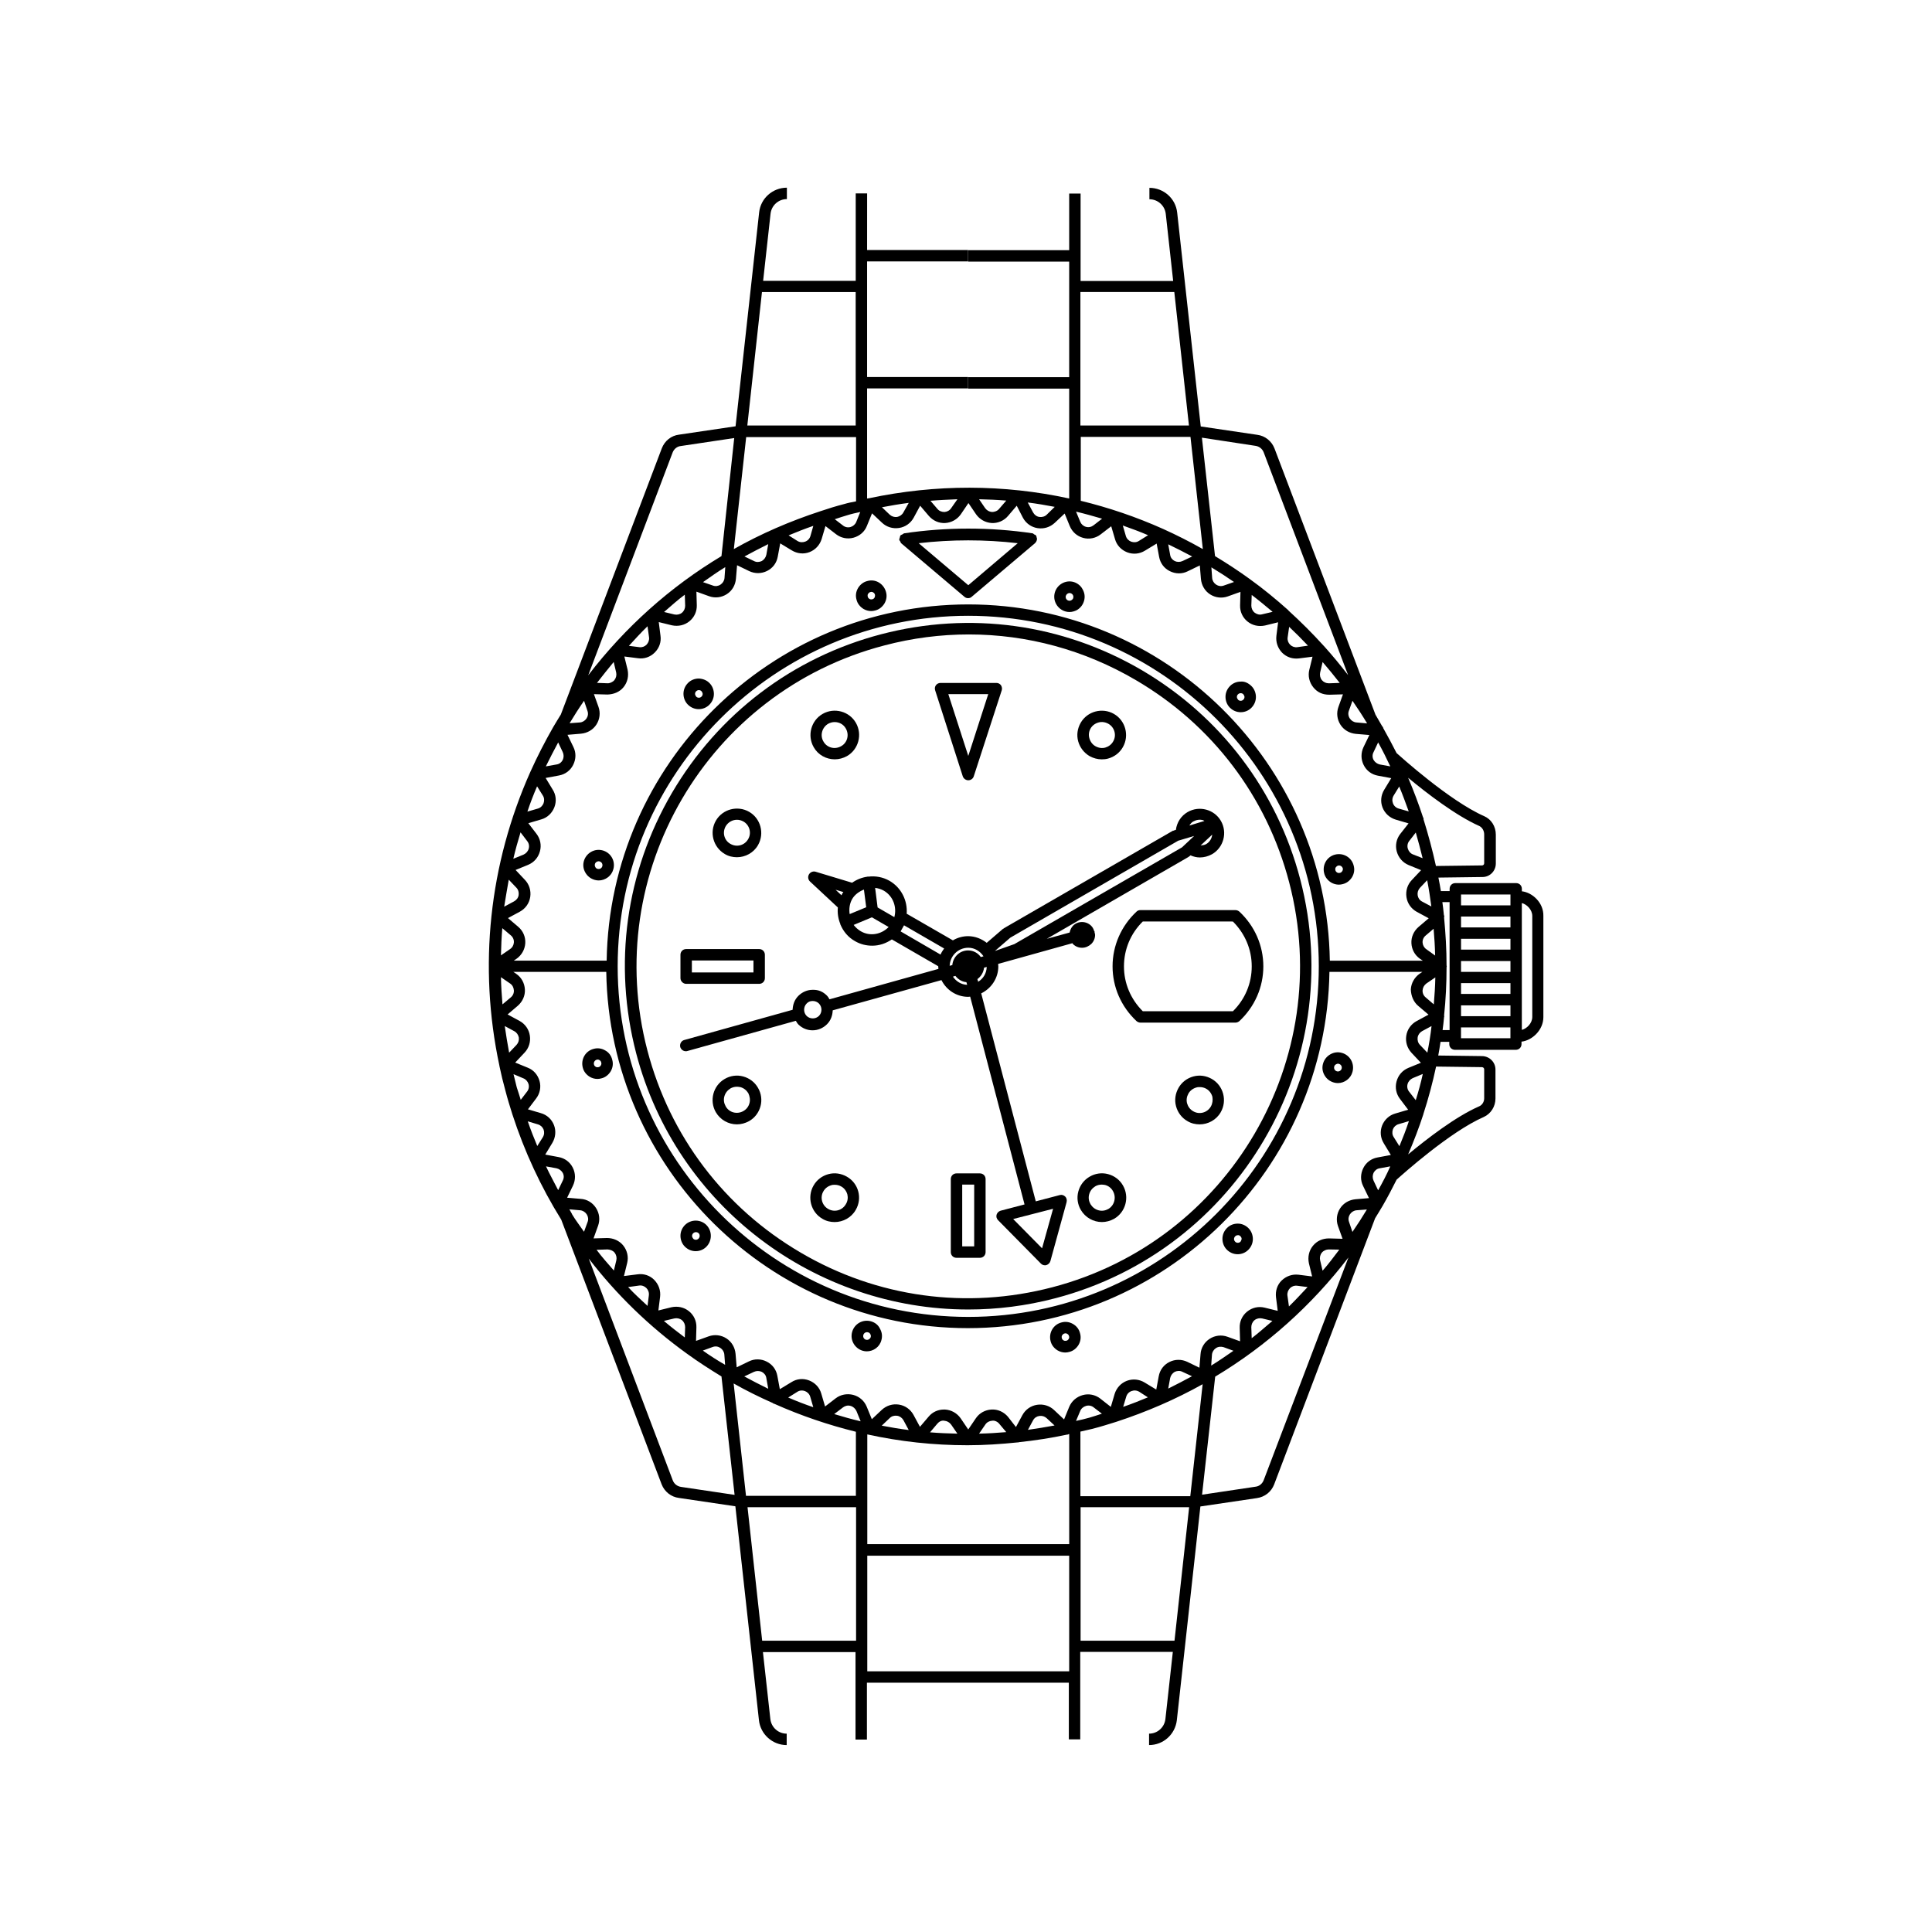<?xml version="1.0" encoding="UTF-8"?>
<!-- Uploaded to: ICON Repo, www.iconrepo.com, Generator: ICON Repo Mixer Tools -->
<svg fill="#000000" width="800px" height="800px" version="1.1" viewBox="144 144 512 512" xmlns="http://www.w3.org/2000/svg">
 <g>
  <path d="m423.63 488.06c48.516-12.695 77.637-62.523 64.941-111.04-6.144-23.477-21.109-43.176-42.066-55.469-20.957-12.242-45.445-15.617-68.973-9.473-23.477 6.144-43.176 21.109-55.469 42.066-12.242 20.957-15.617 45.445-9.473 68.973 10.68 40.809 47.66 67.914 88.016 67.914 7.606 0 15.363-0.957 23.023-2.973zm-67.41-12.09c-20.254-11.84-34.711-30.883-40.656-53.605-12.293-46.906 15.871-95.07 62.773-107.31 7.406-1.965 14.965-2.922 22.418-2.922 15.418 0 30.582 4.082 44.234 12.09 20.254 11.84 34.711 30.883 40.656 53.605 12.293 46.906-15.871 95.07-62.773 107.31-22.723 5.945-46.402 2.723-66.652-9.168z"/>
  <path d="m547.31 380.2v-0.656c0-0.855-0.656-1.512-1.512-1.512h-16.121c-0.855 0-1.512 0.656-1.512 1.512v0.605h-2.316c-0.203-1.211-0.402-2.418-0.656-3.578l11.688-0.152c1.965 0 3.527-1.613 3.527-3.578v-7.656c0-2.168-1.211-4.082-3.074-4.887-9.27-4.082-22.418-16.02-23.227-16.727-1.109-2.215-2.316-4.434-3.527-6.602-0.051-0.102-0.051-0.152-0.051-0.25-0.051-0.102-0.102-0.102-0.203-0.203-0.605-1.059-1.211-2.066-1.812-3.125l-26.754-70.535c-0.754-1.965-2.519-3.375-4.586-3.629l-14.965-2.215-6.246-56.68c-0.402-3.727-3.578-6.551-7.356-6.551v3.023c2.215 0 4.082 1.664 4.332 3.879l1.965 17.785h-24.535v-23.176h-3.023v15.012h-26.754v3.023h26.754v30.633h-26.754v3.023h26.754v29.121c-17.332-3.777-35.367-3.828-53.102-0.051h-0.051-0.051c-0.102 0.051-0.25 0.051-0.352 0.051v-29.172h26.754v-3.023h-26.754v-30.633h26.754v-3.023h-26.754l0.008-15.004h-3.023v23.176h-24.535l1.965-17.785c0.25-2.215 2.117-3.879 4.332-3.879v-3.023c-3.777 0-6.953 2.82-7.356 6.551l-6.246 56.68-14.965 2.215c-2.117 0.25-3.828 1.664-4.586 3.629l-26.754 70.535c-0.656 1.109-1.359 2.168-2.016 3.324-2.215 3.879-4.231 7.809-6.047 11.84-10.934 24.484-13.855 51.539-8.211 77.938v0.051c0.453 2.168 0.957 4.281 1.562 6.449 0.555 2.168 1.211 4.281 1.863 6.348 3.223 9.926 7.559 19.246 12.949 27.91l26.602 70.129c0.754 1.965 2.519 3.375 4.586 3.629l14.965 2.215 6.246 56.68c0.402 3.727 3.578 6.602 7.356 6.602v-3.023c-2.215 0-4.082-1.664-4.332-3.879l-1.965-17.734h24.535v23.176h3.023v-15.066h53.508v15.012h3.023v-23.176h24.535l-1.965 17.785c-0.25 2.215-2.117 3.879-4.332 3.879v3.023c3.777 0 6.902-2.82 7.356-6.551l6.246-56.68 14.965-2.215c2.117-0.301 3.828-1.664 4.586-3.629l26.754-70.535c0.656-1.109 1.359-2.168 2.016-3.324 1.309-2.266 2.519-4.586 3.68-6.902 1.41-1.258 14.105-12.695 23.125-16.625 1.863-0.855 3.074-2.769 3.074-4.887v-7.656c0-1.965-1.562-3.527-3.527-3.578l-11.637-0.152c0.203-1.211 0.453-2.418 0.605-3.629h2.316v0.605c0 0.855 0.656 1.512 1.512 1.512h16.121c0.855 0 1.512-0.656 1.512-1.512v-0.656c2.769-0.301 5.793-3.023 5.793-6.5v-26.801c0.09-3.519-2.934-6.242-5.703-6.543zm-16.121 15.465v-2.871h13.098v2.871zm13.098 3.023v2.871h-13.098v-2.871zm-13.098 5.844h13.098v2.871h-13.098zm13.098-14.762h-13.098v-2.871h13.098zm-13.098 20.656h13.098v2.871h-13.098zm0-29.371h13.098v2.871h-13.098zm-21.969 78.395-1.211-2.57c-0.301-0.656-0.301-1.41 0-2.066 0.352-0.656 0.906-1.109 1.664-1.211l2.769-0.504c-0.953 2.168-2.062 4.285-3.223 6.352zm-220.52-6.348 2.769 0.504c0.707 0.152 1.309 0.605 1.664 1.211 0.352 0.656 0.352 1.41 0 2.066l-1.211 2.519c-1.055-2.07-2.215-4.137-3.223-6.301zm-4.836-11.941 2.672 0.805c0.707 0.203 1.258 0.707 1.512 1.359 0.25 0.656 0.203 1.41-0.203 2.066l-1.461 2.316c-0.906-2.164-1.766-4.332-2.519-6.547zm-2.922-9.02c-0.301-1.16-0.555-2.316-0.855-3.477l2.621 1.109c0.656 0.25 1.16 0.855 1.359 1.512 0.203 0.707 0.051 1.461-0.402 2.016l-1.664 2.168c-0.305-1.109-0.707-2.168-1.059-3.328zm-3.828-42.168 2.266 1.914c0.555 0.453 0.855 1.16 0.805 1.863-0.051 0.707-0.402 1.359-1.008 1.762l-2.418 1.664c0.051-2.367 0.152-4.785 0.355-7.203zm1.711-12.848 2.016 2.117c0.504 0.504 0.707 1.258 0.605 1.965s-0.555 1.309-1.211 1.664l-2.621 1.41c0.406-2.371 0.758-4.738 1.211-7.156zm3.125-12.543 1.762 2.316c0.453 0.555 0.605 1.309 0.402 2.016-0.203 0.707-0.707 1.258-1.359 1.562l-2.719 1.109c0.551-2.371 1.207-4.688 1.914-7.004zm4.383-12.195 1.512 2.418c0.402 0.605 0.453 1.359 0.203 2.066-0.25 0.656-0.805 1.211-1.512 1.41l-2.769 0.805c0.75-2.266 1.609-4.481 2.566-6.699zm5.59-11.637 1.211 2.57c0.301 0.656 0.301 1.41 0 2.066-0.352 0.656-0.906 1.109-1.664 1.211l-2.82 0.504c1.059-2.168 2.168-4.285 3.273-6.352zm144.14-59.297-2.266 1.762c-0.605 0.453-1.309 0.605-2.016 0.402-0.707-0.203-1.258-0.707-1.512-1.359l-1.109-2.672c2.32 0.555 4.637 1.211 6.902 1.867zm45.191 24.688-2.769 0.656c-0.707 0.203-1.41 0-2.016-0.453-0.555-0.453-0.855-1.16-0.855-1.863l0.102-2.82c1.914 1.457 3.727 2.969 5.539 4.481zm9.371 8.965-2.82 0.402c-0.707 0.102-1.41-0.152-1.914-0.656-0.504-0.504-0.754-1.211-0.656-1.914l0.402-2.82c1.664 1.562 3.379 3.277 4.988 4.988zm8.414 9.875-2.871 0.102c-0.754 0-1.41-0.301-1.863-0.855-0.453-0.555-0.605-1.309-0.453-2.016l0.656-2.769c1.559 1.812 3.07 3.676 4.531 5.539zm13.402 22.117-2.769-0.504c-0.707-0.152-1.309-0.605-1.664-1.211-0.352-0.656-0.352-1.41 0-2.066l1.211-2.57c1.156 2.07 2.215 4.188 3.223 6.352zm7.859 50.988 0.754 0.504h-24.637c-0.805-52.195-43.48-94.414-95.824-94.414s-95.016 42.219-95.824 94.41h-24.637l0.754-0.504c1.359-0.957 2.215-2.469 2.316-4.133 0.102-1.664-0.605-3.273-1.863-4.332l-2.719-2.316 3.176-1.715c1.461-0.805 2.469-2.215 2.719-3.879 0.25-1.664-0.25-3.324-1.41-4.535l-2.469-2.621 3.324-1.359c1.562-0.656 2.672-1.914 3.125-3.578 0.453-1.613 0.102-3.324-0.906-4.637l-2.168-2.82 3.426-1.008c1.613-0.453 2.871-1.664 3.477-3.223 0.605-1.562 0.453-3.273-0.453-4.684l-1.863-3.074 3.527-0.656c1.664-0.301 3.023-1.309 3.777-2.82 0.754-1.512 0.805-3.223 0.051-4.734l-1.562-3.223 3.578-0.301c1.664-0.152 3.176-1.008 4.082-2.418s1.109-3.125 0.555-4.684l-1.211-3.375 3.578 0.102c1.664-0.051 3.223-0.656 4.281-1.965 1.059-1.309 1.41-2.973 1.059-4.637l-0.855-3.477 3.578 0.453c1.664 0.25 3.273-0.301 4.484-1.512 1.211-1.211 1.762-2.82 1.512-4.484l-0.453-3.578 3.477 0.855c1.664 0.352 3.324 0 4.637-1.059 1.309-1.059 2.016-2.621 1.965-4.281l-0.102-3.578 3.375 1.211c1.562 0.555 3.273 0.352 4.684-0.555s2.266-2.367 2.418-4.082l0.301-3.578 3.223 1.562c1.512 0.707 3.223 0.707 4.734-0.051 1.512-0.754 2.519-2.117 2.82-3.777l0.656-3.527 3.074 1.863c1.41 0.855 3.125 1.059 4.684 0.453 1.562-0.605 2.719-1.863 3.223-3.477l1.008-3.426 2.82 2.168c1.309 1.008 3.023 1.359 4.637 0.906s2.922-1.562 3.527-3.125l1.359-3.324 2.621 2.469c1.211 1.16 2.871 1.664 4.535 1.41 1.664-0.25 3.074-1.258 3.879-2.719l1.715-3.176 2.316 2.719c1.109 1.258 2.672 1.965 4.332 1.863 1.664-0.102 3.176-0.957 4.133-2.316l2.016-2.973 2.016 2.973c0.957 1.359 2.469 2.215 4.133 2.316 1.613 0.102 3.273-0.605 4.332-1.863l2.316-2.719 1.664 3.227c0.805 1.461 2.215 2.469 3.879 2.719 1.664 0.25 3.273-0.25 4.535-1.41l2.621-2.469 1.359 3.324c0.656 1.562 1.914 2.672 3.527 3.125 1.613 0.453 3.324 0.102 4.637-0.906l2.82-2.168 1.008 3.426c0.453 1.613 1.664 2.871 3.223 3.477 1.562 0.605 3.273 0.453 4.734-0.453l3.074-1.863 0.656 3.527c0.301 1.664 1.309 3.023 2.82 3.777 1.512 0.754 3.223 0.805 4.734 0.051l3.223-1.562 0.301 3.578c0.152 1.664 1.008 3.176 2.418 4.082s3.125 1.109 4.684 0.555l3.375-1.211-0.102 3.578c-0.051 1.664 0.656 3.223 1.965 4.281 1.309 1.059 2.973 1.41 4.637 1.059l3.477-0.855-0.453 3.578c-0.203 1.664 0.352 3.273 1.512 4.484 1.211 1.211 2.82 1.715 4.484 1.512l3.578-0.453-0.855 3.477c-0.402 1.613 0 3.324 1.059 4.637 1.059 1.309 2.418 1.965 4.281 1.965l3.578-0.102-1.211 3.375c-0.555 1.562-0.352 3.273 0.555 4.684s2.418 2.266 4.082 2.418l3.578 0.301-1.562 3.223c-0.707 1.512-0.707 3.223 0.051 4.734 0.754 1.512 2.117 2.519 3.777 2.82l3.527 0.656-1.863 3.074c-0.855 1.41-1.059 3.125-0.453 4.684 0.605 1.562 1.863 2.719 3.477 3.223l3.426 1.008-2.215 2.82c-1.008 1.309-1.359 3.023-0.906 4.637 0.453 1.613 1.562 2.922 3.125 3.578l3.324 1.359-2.469 2.621c-1.16 1.211-1.664 2.871-1.41 4.535 0.25 1.664 1.258 3.074 2.719 3.879l3.176 1.715-2.719 2.316c-1.258 1.109-1.965 2.672-1.863 4.332 0.094 1.664 0.902 3.125 2.262 4.086zm-0.453 12.492 2.719 2.316-3.176 1.715c-1.461 0.805-2.469 2.215-2.719 3.879-0.25 1.664 0.25 3.273 1.41 4.535l2.469 2.621-3.324 1.359c-1.562 0.656-2.672 1.914-3.125 3.578-0.453 1.664-0.102 3.324 0.906 4.637l2.168 2.871-3.426 1.008c-1.613 0.453-2.871 1.664-3.477 3.176-0.605 1.562-0.453 3.273 0.453 4.734l1.863 3.074-3.527 0.656c-1.664 0.301-3.023 1.309-3.777 2.82-0.754 1.512-0.805 3.223-0.051 4.734l1.562 3.223-3.578 0.301c-1.664 0.152-3.176 1.008-4.082 2.418s-1.109 3.125-0.555 4.684l1.211 3.375-3.578-0.102c-1.715 0-3.223 0.656-4.281 1.965s-1.41 2.973-1.059 4.637l0.855 3.477-3.578-0.453c-1.664-0.203-3.273 0.352-4.484 1.512-1.211 1.16-1.715 2.82-1.512 4.484l0.453 3.578-3.477-0.855c-1.664-0.402-3.324 0-4.637 1.059-1.309 1.059-2.016 2.621-1.965 4.281l0.102 3.578-3.375-1.211c-1.562-0.555-3.273-0.352-4.684 0.555-1.41 0.906-2.316 2.418-2.418 4.082l-0.301 3.578-3.223-1.562c-1.512-0.707-3.223-0.707-4.734 0.051-1.512 0.754-2.519 2.117-2.82 3.777l-0.656 3.527-3.074-1.863c-1.41-0.855-3.125-1.059-4.734-0.453-1.562 0.605-2.719 1.863-3.223 3.477l-1.008 3.426-2.82-2.215c-1.309-1.008-3.023-1.359-4.637-0.906-1.613 0.453-2.922 1.562-3.578 3.125l-1.359 3.324-2.621-2.469c-1.211-1.16-2.871-1.664-4.535-1.41-1.664 0.25-3.074 1.258-3.879 2.719l-1.715 3.176-2.164-2.777c-1.109-1.258-2.672-1.965-4.332-1.863-1.664 0.102-3.176 0.906-4.133 2.316l-2.016 2.973-2.016-2.973c-0.957-1.359-2.469-2.215-4.133-2.316h-0.301c-1.562 0-3.023 0.656-4.031 1.863l-2.316 2.719-1.715-3.176c-0.805-1.461-2.215-2.469-3.879-2.719-1.664-0.25-3.273 0.25-4.535 1.41l-2.621 2.469-1.359-3.324c-0.656-1.562-1.914-2.672-3.578-3.125-1.613-0.402-3.324-0.102-4.637 0.906l-2.82 2.168-1.008-3.426c-0.453-1.613-1.664-2.871-3.223-3.477-1.562-0.605-3.273-0.453-4.684 0.453l-3.074 1.863-0.656-3.527c-0.301-1.664-1.309-3.023-2.82-3.777-1.461-0.754-3.223-0.805-4.734-0.051l-3.223 1.562-0.301-3.578c-0.152-1.664-1.008-3.176-2.418-4.082-1.41-0.906-3.125-1.109-4.684-0.555l-3.375 1.211 0.102-3.578c0.051-1.664-0.656-3.223-1.965-4.281-1.309-1.059-2.973-1.41-4.637-1.059l-3.477 0.855 0.453-3.578c0.203-1.664-0.352-3.273-1.512-4.484-1.16-1.211-2.82-1.762-4.484-1.512l-3.578 0.453 0.855-3.477c0.402-1.613 0-3.324-1.059-4.637-1.059-1.309-2.672-1.965-4.281-1.965l-3.578 0.102 1.211-3.375c0.555-1.562 0.352-3.273-0.555-4.684s-2.367-2.316-4.082-2.418l-3.578-0.301 1.562-3.223c0.707-1.512 0.707-3.223-0.051-4.734-0.754-1.512-2.117-2.519-3.777-2.82l-3.527-0.656 1.863-3.074c0.855-1.41 1.059-3.176 0.453-4.734-0.605-1.562-1.863-2.719-3.477-3.176l-3.426-1.008 2.168-2.871c1.008-1.309 1.359-3.023 0.906-4.637-0.453-1.613-1.562-2.922-3.125-3.527l-3.324-1.359 2.469-2.621c1.16-1.211 1.664-2.871 1.41-4.535-0.25-1.664-1.258-3.074-2.719-3.879l-3.176-1.715 2.719-2.316c1.258-1.109 1.965-2.672 1.863-4.332-0.102-1.664-0.906-3.176-2.316-4.133l-0.754-0.504h24.637c0.805 52.195 43.48 94.414 95.824 94.414 52.348 0 95.02-42.219 95.824-94.414h24.637l-0.754 0.504c-1.359 0.957-2.215 2.469-2.316 4.133 0.051 1.719 0.703 3.328 1.965 4.387zm-149.03 168.22h-24.836l-3.879-35.367h28.766v35.367zm-5.742-60.055 2.316-1.762c0.605-0.453 1.309-0.605 2.016-0.402s1.258 0.707 1.562 1.359l1.109 2.719c-2.371-0.555-4.688-1.207-7.004-1.914zm-34.816-16.828 2.621-0.957c0.707-0.25 1.41-0.152 2.016 0.25 0.605 0.402 1.008 1.059 1.059 1.762l0.203 2.719c-2.016-1.152-3.981-2.41-5.898-3.773zm-4.785-3.477c-1.863-1.41-3.777-2.871-5.543-4.383l2.769-0.656c0.707-0.152 1.461 0 2.016 0.453 0.555 0.453 0.855 1.16 0.855 1.863zm-9.875-8.363c-1.715-1.613-3.527-3.223-5.141-4.988l2.922-0.402c0.707-0.102 1.41 0.152 1.914 0.656 0.504 0.504 0.754 1.211 0.656 1.965zm-8.262-12.09-0.656 2.719c-1.562-1.812-3.176-3.578-4.586-5.492l2.922-0.102c0.707 0.051 1.41 0.301 1.863 0.855 0.457 0.609 0.609 1.312 0.457 2.019zm18.691 24.738c2.973 2.168 6.047 4.133 9.168 6.047l3.477 31.387-14.207-2.117c-1.008-0.152-1.812-0.805-2.168-1.715l-22.27-58.793c7.309 9.523 16.074 18.035 26 25.191zm44.789 37.684h-29.121l-3.273-29.773c3.375 1.914 6.852 3.629 10.379 5.188 0.051 0.051 0.102 0.102 0.203 0.152 0.051 0.051 0.152 0 0.203 0.051 7.004 3.125 14.258 5.594 21.613 7.406zm-29.574-31.641 2.57-1.211c0.656-0.301 1.41-0.301 2.066 0 0.656 0.352 1.109 0.906 1.211 1.664l0.504 2.82c-2.168-1.055-4.285-2.164-6.352-3.273zm11.637 5.594 2.418-1.512c0.605-0.402 1.359-0.453 2.016-0.203s1.211 0.805 1.41 1.512l0.805 2.769c-2.215-0.754-4.43-1.609-6.648-2.566zm76.277 6.195 1.109-2.621c0.25-0.656 0.855-1.16 1.562-1.359 0.707-0.203 1.461-0.051 2.016 0.402l2.168 1.664c-1.109 0.352-2.215 0.754-3.324 1.059-1.211 0.352-2.371 0.605-3.531 0.855zm30.734-11.84c-2.066 1.109-4.133 2.215-6.297 3.273l0.504-2.769c0.152-0.707 0.605-1.309 1.211-1.664 0.656-0.301 1.41-0.352 2.066 0zm-11.688 5.594c-2.168 0.906-4.332 1.762-6.551 2.519l0.805-2.672c0.203-0.707 0.707-1.258 1.41-1.512 0.656-0.25 1.41-0.203 2.066 0.203zm-24.738 7.457c-2.367 0.453-4.684 0.805-7.055 1.16l1.359-2.519c0.352-0.656 0.957-1.059 1.664-1.16 0.754-0.102 1.41 0.102 1.965 0.605zm-12.797 1.762c-2.418 0.203-4.785 0.352-7.203 0.402l1.664-2.418c0.402-0.605 1.059-0.957 1.812-1.008 0.656-0.102 1.41 0.25 1.863 0.805zm-12.949 0.406c-2.418-0.051-4.836-0.152-7.254-0.352l1.914-2.266c0.453-0.555 1.16-0.957 1.863-0.805 0.707 0.051 1.359 0.402 1.812 1.008zm-12.898-0.961c-2.418-0.301-4.785-0.707-7.152-1.16l2.117-2.016c0.504-0.504 1.211-0.707 1.965-0.605 0.707 0.102 1.309 0.555 1.664 1.16zm-77.133-122.88c0-51.238 41.664-92.902 92.902-92.902 51.238 0 92.902 41.664 92.902 92.902 0 51.238-41.664 92.902-92.902 92.902-51.234 0-92.902-41.664-92.902-92.902zm17.887-95.57c0 0.707-0.301 1.41-0.855 1.863-0.555 0.453-1.309 0.605-2.016 0.453l-2.719-0.656c1.812-1.562 3.578-3.176 5.492-4.586zm-9.977 5.441 0.402 2.922c0.102 0.707-0.152 1.41-0.656 1.965-0.504 0.504-1.211 0.754-1.914 0.656l-2.769-0.352c1.613-1.766 3.227-3.531 4.938-5.191zm20.605-15.668-0.203 2.871c-0.051 0.707-0.453 1.359-1.059 1.762s-1.359 0.504-2.016 0.25l-2.621-0.906c1.918-1.359 3.836-2.719 5.898-3.977zm-1.008-2.922c-13.602 8.16-25.543 18.844-35.316 31.59l22.371-59.047c0.352-0.906 1.16-1.613 2.168-1.715l14.156-2.117zm-28.562 28.059 0.656 2.769c0.152 0.707 0 1.41-0.453 2.016-0.453 0.555-1.309 0.906-1.863 0.855l-2.769-0.102c1.457-1.859 2.918-3.723 4.43-5.539zm214.22 63.48c-0.656-0.352-1.059-0.957-1.16-1.664-0.102-0.707 0.102-1.41 0.605-1.965l1.914-2.016c0.453 2.316 0.805 4.637 1.109 6.953zm-2.418-12.492c-0.656-0.25-1.16-0.855-1.359-1.562-0.203-0.707-0.051-1.461 0.402-2.016l1.715-2.215c0.656 2.266 1.258 4.535 1.812 6.801zm-3.781-12.145c-0.707-0.203-1.258-0.707-1.512-1.41-0.25-0.656-0.203-1.41 0.203-2.066l1.461-2.367c0.906 2.168 1.715 4.383 2.519 6.602zm-11.184-22.82c-0.707-0.051-1.359-0.453-1.762-1.059-0.402-0.605-0.504-1.359-0.25-2.016l0.957-2.672c1.359 1.965 2.672 3.981 3.879 5.996zm-35.164-36.273c-0.707 0.25-1.41 0.152-2.016-0.25s-1.008-1.059-1.059-1.762l-0.203-2.82c2.066 1.258 4.031 2.519 5.996 3.879zm-10.934-6.5c-0.656 0.301-1.41 0.301-2.066 0-0.656-0.352-1.109-0.906-1.211-1.664l-0.504-2.769c2.117 1.008 4.231 2.117 6.348 3.223zm-11.539-5.34c-0.605 0.402-1.359 0.453-2.066 0.203-0.656-0.25-1.211-0.805-1.41-1.512l-0.805-2.769c2.266 0.805 4.484 1.613 6.699 2.57zm-24.434-6.953c-0.504 0.504-1.258 0.707-1.965 0.605-0.707-0.102-1.309-0.555-1.664-1.211l-1.41-2.621c2.418 0.301 4.785 0.707 7.152 1.16zm-12.645-1.512c-0.453 0.555-1.211 0.805-1.863 0.805-0.707-0.051-1.359-0.402-1.812-1.008l-1.613-2.367c2.418 0.051 4.785 0.152 7.203 0.352zm-12.695-0.203c-0.402 0.605-1.059 0.957-1.762 1.008-0.707 0-1.41-0.25-1.863-0.805l-1.863-2.168c2.367-0.203 4.785-0.301 7.152-0.402zm-12.648 1.109c-0.352 0.656-0.957 1.059-1.664 1.211-0.707 0.102-1.41-0.102-1.965-0.605l-2.066-1.965c2.367-0.453 4.734-0.855 7.106-1.16zm-11.434-0.102-1.059 2.621c-0.25 0.656-0.855 1.16-1.512 1.359-0.707 0.203-1.461 0.051-2.016-0.402l-2.168-1.664c1.109-0.352 2.215-0.754 3.324-1.059 1.109-0.352 2.269-0.602 3.43-0.855zm-13.203 6.348c-0.203 0.707-0.707 1.258-1.41 1.512-0.707 0.25-1.41 0.203-2.066-0.203l-2.316-1.461c2.168-0.906 4.332-1.762 6.551-2.519zm-11.688 4.988c-0.152 0.707-0.605 1.309-1.211 1.664-0.656 0.301-1.41 0.352-2.066 0l-2.519-1.211c2.066-1.109 4.133-2.215 6.297-3.273zm23.73-34.258h-28.77l3.879-35.367h24.836l0.004 35.367zm-71.137 75.621c0.25 0.707 0.152 1.41-0.25 2.016-0.402 0.605-1.059 1.008-1.762 1.059l-2.719 0.203c1.211-2.016 2.469-3.981 3.828-5.945zm-22.926 70.586 2.418 1.664c0.605 0.402 0.957 1.059 1.008 1.812 0.051 0.707-0.25 1.41-0.805 1.863l-2.215 1.863c-0.203-2.418-0.355-4.785-0.406-7.203zm3.527 14.305c0.656 0.352 1.059 0.957 1.211 1.664 0.102 0.707-0.102 1.41-0.605 1.965l-1.965 2.066c-0.453-2.367-0.805-4.684-1.16-7.055zm17.434 47.461c0.707 0.051 1.359 0.453 1.762 1.059 0.402 0.605 0.504 1.359 0.25 2.016l-0.957 2.621c-1.059-1.562-2.215-3.023-3.176-4.637v-0.051c-0.25-0.402-0.453-0.855-0.707-1.258zm76.125 88.52v-29.121c8.715 1.914 17.582 2.871 26.551 2.871 4.434 0 8.867-0.301 13.301-0.754 0.051 0 0.102 0.051 0.152 0 0.051 0 0.102-0.051 0.152-0.051 4.281-0.453 8.566-1.109 12.797-2.016h0.152c0.051 0 0.102-0.051 0.203-0.102 0.051 0 0.152-0.051 0.203-0.051v29.172h-53.512zm56.527-29.875c1.008-0.25 2.066-0.453 3.074-0.707 2.168-0.555 4.281-1.211 6.348-1.863 8.012-2.621 15.719-5.945 22.922-9.977l-3.273 29.676h-29.121v-17.129zm34.609-17.484 0.203-2.871c0.051-0.707 0.453-1.359 1.059-1.762s1.359-0.453 2.016-0.25l2.621 0.957c-1.918 1.309-3.832 2.668-5.898 3.926zm10.734-7.254-0.102-2.922c0-0.707 0.301-1.41 0.855-1.863 0.555-0.453 1.309-0.605 2.016-0.453l2.719 0.656c-1.812 1.508-3.574 3.121-5.488 4.582zm9.875-8.414-0.402-2.871c-0.102-0.707 0.152-1.41 0.656-1.965 0.504-0.504 1.211-0.754 1.914-0.656l2.769 0.352c-1.613 1.715-3.227 3.477-4.938 5.141zm8.914-9.473-0.656-2.769c-0.152-0.707 0-1.461 0.453-2.016 0.453-0.555 1.16-0.855 1.863-0.855l2.769 0.051c-1.457 1.914-2.867 3.828-4.43 5.59zm7.004-12.945c-0.25-0.707-0.152-1.41 0.25-2.016s1.059-1.008 1.762-1.059l2.719-0.203c-1.211 2.016-2.469 3.981-3.828 5.945zm13.352-20.055-1.512-2.418c-0.402-0.605-0.453-1.359-0.203-2.066 0.25-0.656 0.805-1.16 1.512-1.359l2.719-0.805c-0.754 2.266-1.609 4.484-2.516 6.648zm4.332-12.191-1.762-2.266c-0.453-0.555-0.605-1.309-0.402-2.016 0.203-0.707 0.707-1.258 1.359-1.562l2.672-1.109c-0.508 2.371-1.16 4.688-1.867 6.953zm3.074-12.594-1.965-2.066c-0.504-0.504-0.707-1.258-0.605-1.965 0.102-0.707 0.555-1.309 1.16-1.664l2.519-1.359c-0.254 2.367-0.656 4.738-1.109 7.055zm1.711-12.797-2.168-1.863c-0.555-0.453-0.855-1.16-0.805-1.863 0.051-0.707 0.402-1.359 1.008-1.812l2.367-1.613c-0.047 2.367-0.199 4.734-0.402 7.152zm-1.965-14.609c-0.605-0.402-0.957-1.059-1.008-1.762-0.051-0.707 0.25-1.41 0.805-1.863l2.117-1.812c0.203 2.367 0.352 4.734 0.402 7.106zm15.316-30.43v7.656c0 0.301-0.25 0.555-0.555 0.555l-12.242 0.152v-0.051c-0.906-4.133-2.016-8.262-3.273-12.293v-0.301c-0.051-0.102-0.102-0.203-0.152-0.301-1.16-3.527-2.469-7.004-3.93-10.43 4.988 4.133 12.645 10.027 18.895 12.797 0.754 0.398 1.258 1.254 1.258 2.215zm-60.605-102.98c1.008 0.152 1.812 0.805 2.168 1.715l22.371 59.047c-2.016-2.621-4.133-5.188-6.398-7.707 0 0 0-0.051-0.051-0.051 0 0-0.051 0-0.051-0.051-2.922-3.223-6.047-6.348-9.32-9.32v-0.051c-3.273-2.922-6.699-5.742-10.277-8.312-2.922-2.117-5.996-4.133-9.168-6.047l-3.477-31.387zm-21.516-40.758 3.879 35.367h-28.766v-35.367zm-24.836 38.391h29.121l3.273 29.727c-3.477-1.965-6.953-3.727-10.531-5.34-7.106-3.176-14.359-5.644-21.816-7.457l0.004-16.93zm-62.625 17.785c-2.168 0.555-4.281 1.211-6.348 1.914-8.012 2.621-15.719 5.945-22.922 10.027l3.273-29.676h29.121v17.027c-1.059 0.203-2.117 0.402-3.125 0.707zm32.848 309.34h-26.754v-30.633h53.508v30.633zm29.777-8.109v-35.367h28.766l-3.879 35.367zm48.516-42.523c-0.352 0.906-1.16 1.613-2.168 1.715l-14.156 2.117 3.477-31.285c13.602-8.16 25.543-18.844 35.316-31.59zm58.441-108.87v7.656c0 0.906-0.504 1.762-1.309 2.117-6.246 2.719-13.855 8.613-18.844 12.746 1.512-3.527 2.871-7.055 4.031-10.629v-0.051c1.359-4.18 2.469-8.363 3.375-12.594l12.191 0.152c0.355 0.047 0.555 0.297 0.555 0.602zm-11.031-10.379c0.152-1.16 0.301-2.316 0.402-3.527 0-0.051 0.051-0.102 0.051-0.152 0-0.051 0-0.102-0.051-0.203 0.453-4.281 0.656-8.566 0.656-12.797 0-0.102 0.051-0.152 0.051-0.25 0-0.102-0.051-0.152-0.051-0.25 0-4.231-0.25-8.465-0.656-12.695 0-0.102 0.051-0.203 0.051-0.352 0-0.102-0.051-0.203-0.102-0.301-0.102-1.16-0.25-2.266-0.402-3.426h1.914v33.906l-1.863-0.004zm17.984 2.117h-13.098v-2.871h13.098zm5.793-5.644c0 1.715-1.512 3.125-2.769 3.426v-33.605c1.258 0.301 2.769 1.715 2.769 3.426z"/>
  <path d="m365.23 345.23c1.109 0 2.215-0.301 3.223-0.855 3.074-1.762 4.133-5.742 2.367-8.816-1.762-3.074-5.742-4.133-8.816-2.367-3.074 1.762-4.133 5.742-2.367 8.816 1.16 2.062 3.328 3.223 5.594 3.223zm-1.762-9.422c0.555-0.301 1.16-0.453 1.715-0.453 1.211 0 2.367 0.605 2.973 1.715 0.957 1.664 0.402 3.777-1.258 4.684-1.664 0.957-3.777 0.402-4.684-1.258-0.965-1.613-0.359-3.731 1.254-4.688z"/>
  <path d="m437.68 455.16c-1.664-0.453-3.426-0.203-4.887 0.656-1.512 0.855-2.57 2.266-3.023 3.93-0.453 1.664-0.203 3.426 0.656 4.887 1.211 2.066 3.375 3.223 5.594 3.223 1.109 0 2.215-0.301 3.223-0.855 3.074-1.762 4.133-5.742 2.367-8.816-0.855-1.512-2.266-2.57-3.93-3.023zm0.051 9.223c-0.805 0.453-1.715 0.605-2.621 0.352-0.906-0.25-1.613-0.805-2.117-1.613-0.453-0.805-0.605-1.715-0.352-2.621 0.25-0.906 0.805-1.613 1.613-2.117 0.504-0.301 1.109-0.453 1.715-0.453 0.301 0 0.605 0.051 0.906 0.102 0.906 0.25 1.613 0.805 2.066 1.613 0.953 1.664 0.402 3.781-1.211 4.738z"/>
  <path d="m336.07 370.32c1.008 0.605 2.117 0.855 3.223 0.855 2.215 0 4.434-1.16 5.594-3.223 1.762-3.074 0.707-7.055-2.367-8.816s-7.055-0.707-8.816 2.367c-1.766 3.074-0.707 7.004 2.367 8.816zm0.25-7.356c0.656-1.109 1.812-1.715 2.973-1.715 0.605 0 1.16 0.152 1.715 0.453 1.664 0.957 2.215 3.074 1.258 4.684-0.957 1.664-3.023 2.215-4.684 1.258-1.664-0.902-2.219-3.016-1.262-4.68z"/>
  <path d="m465.14 429.93c-1.512-0.855-3.223-1.109-4.887-0.656-1.664 0.453-3.074 1.512-3.93 3.023s-1.109 3.223-0.656 4.887c0.453 1.664 1.512 3.074 3.023 3.93 1.008 0.605 2.117 0.855 3.223 0.855 2.215 0 4.434-1.16 5.594-3.223 1.766-3.074 0.707-7.055-2.367-8.816zm-0.25 7.305c-0.957 1.664-3.074 2.215-4.684 1.258-0.805-0.453-1.359-1.211-1.613-2.066-0.25-0.906-0.102-1.812 0.352-2.621 0.453-0.805 1.211-1.359 2.117-1.613 0.301-0.102 0.605-0.102 0.906-0.102 0.605 0 1.211 0.152 1.715 0.453 0.805 0.453 1.359 1.211 1.613 2.117 0.148 0.859 0.047 1.77-0.406 2.574z"/>
  <path d="m340.95 429.27c-1.664-0.453-3.426-0.203-4.887 0.656-3.074 1.762-4.133 5.742-2.367 8.816 1.211 2.066 3.375 3.223 5.594 3.223 1.109 0 2.215-0.301 3.223-0.855 1.512-0.855 2.57-2.266 3.023-3.93 0.453-1.664 0.203-3.426-0.656-4.887-0.859-1.512-2.269-2.57-3.93-3.023zm1.66 7.106c-0.25 0.906-0.805 1.613-1.613 2.066-1.664 0.957-3.777 0.402-4.684-1.258-0.453-0.805-0.605-1.715-0.352-2.621 0.25-0.906 0.805-1.613 1.613-2.117 0.805-0.453 1.715-0.555 2.621-0.352 0.906 0.25 1.613 0.805 2.117 1.613 0.398 0.852 0.551 1.809 0.297 2.668z"/>
  <path d="m368.41 455.82c-1.512-0.855-3.223-1.109-4.887-0.656-1.664 0.453-3.074 1.512-3.93 3.023-1.762 3.074-0.707 7.055 2.367 8.816 1.008 0.605 2.117 0.855 3.223 0.855 2.215 0 4.434-1.16 5.594-3.223 1.812-3.074 0.758-7.055-2.367-8.816zm-0.254 7.305c-0.957 1.664-3.023 2.215-4.684 1.258-1.664-0.957-2.215-3.074-1.258-4.684 0.453-0.805 1.211-1.359 2.117-1.613 0.301-0.102 0.605-0.102 0.906-0.102 0.605 0 1.211 0.152 1.715 0.453 0.805 0.453 1.359 1.211 1.613 2.117 0.195 0.859 0.094 1.766-0.41 2.57z"/>
  <path d="m432.75 344.38c1.008 0.555 2.117 0.855 3.223 0.855 0.555 0 1.109-0.051 1.664-0.203 1.664-0.453 3.074-1.512 3.93-3.023 1.762-3.074 0.707-7.055-2.367-8.816-3.074-1.762-7.055-0.707-8.816 2.367-0.855 1.512-1.109 3.223-0.656 4.887 0.453 1.664 1.562 3.074 3.023 3.934zm0.25-7.305c0.453-0.805 1.211-1.359 2.117-1.613 0.855-0.25 1.812-0.102 2.621 0.352 1.664 0.957 2.215 3.074 1.258 4.684-0.453 0.805-1.211 1.359-2.066 1.613-0.855 0.25-1.812 0.102-2.621-0.352-0.805-0.453-1.359-1.211-1.613-2.117-0.246-0.855-0.148-1.762 0.305-2.566z"/>
  <path d="m399.14 349.72c0.203 0.605 0.805 1.059 1.461 1.059s1.258-0.402 1.461-1.059l7.406-22.773c0.152-0.453 0.051-0.957-0.203-1.359-0.301-0.402-0.754-0.605-1.211-0.605h-14.812c-0.504 0-0.957 0.25-1.211 0.605-0.301 0.402-0.352 0.906-0.203 1.359zm6.754-21.766-5.289 16.375-5.289-16.375z"/>
  <path d="m426.3 461.11c-0.402-0.402-0.957-0.555-1.461-0.402l-6.348 1.664-14.461-55.117c2.672-1.309 4.535-4.031 4.535-7.152 0-0.203-0.051-0.402-0.051-0.656l19.699-5.492c0.051 0.051 0.051 0.152 0.102 0.203 0.656 0.656 1.512 1.008 2.418 1.008h0.051c0.906 0 1.762-0.402 2.418-1.008 0.656-0.656 1.008-1.512 1.008-2.418 0-0.25-0.102-0.453-0.152-0.707 0-0.051 0.051-0.102 0-0.203 0-0.051-0.051-0.051-0.102-0.102-0.152-0.555-0.402-1.008-0.805-1.41-1.359-1.309-3.527-1.309-4.836 0.051-0.453 0.504-0.707 1.109-0.855 1.762l-6.047 1.664 37.586-21.715c0.051-0.051 0.051-0.102 0.102-0.102 0.051 0 0.051 0 0.102-0.051l0.301-0.25c0.805 0.352 1.613 0.555 2.469 0.555 1.109 0 2.215-0.301 3.223-0.855 3.074-1.762 4.133-5.742 2.367-8.816-1.762-3.074-5.742-4.133-8.816-2.367-1.762 1.008-2.871 2.769-3.125 4.734l-0.402 0.102c-0.051 0-0.102 0.102-0.152 0.102h-0.203l-44.785 25.844c-0.051 0.051-0.051 0.102-0.102 0.102-0.051 0.051-0.102 0-0.152 0.051l-4.332 3.727c-1.359-1.059-3.074-1.762-4.938-1.762-1.461 0-2.82 0.402-4.031 1.109l-12.242-7.055c0.25-3.426-1.359-6.852-4.535-8.715-1.762-1.008-3.777-1.359-5.644-1.109-0.051 0-0.051-0.051-0.102-0.051-0.051 0-0.051 0.051-0.102 0.051-1.461 0.203-2.871 0.754-4.082 1.613l-9.672-2.922c-0.656-0.203-1.41 0.102-1.762 0.707-0.352 0.605-0.25 1.359 0.25 1.863l7.406 6.902c-0.152 1.512 0.102 3.023 0.656 4.383v0.102c0 0.051 0.051 0.051 0.051 0.102 0.754 1.762 2.016 3.324 3.828 4.332 1.461 0.855 3.023 1.211 4.586 1.211 1.863 0 3.629-0.605 5.188-1.664l12.293 7.106v0.051c0 0.203 0.051 0.402 0.051 0.656l-28.867 8.062c-0.203-0.352-0.402-0.707-0.707-1.008-1.008-1.008-2.215-1.562-3.777-1.512-1.41 0-2.769 0.605-3.777 1.613-1.008 1.008-1.461 2.316-1.512 3.68l-28.719 8.012c-0.805 0.203-1.258 1.059-1.059 1.863 0.203 0.656 0.805 1.109 1.461 1.109 0.152 0 0.25 0 0.402-0.051l28.766-8.012c0.203 0.352 0.402 0.707 0.707 1.008 1.059 1.008 2.367 1.512 3.727 1.512 1.41 0 2.769-0.555 3.828-1.613 1.008-1.008 1.461-2.316 1.512-3.68l28.816-8.012c1.309 2.621 3.981 4.434 7.106 4.434 0.152 0 0.352-0.051 0.504-0.051l14.41 55.066-6.348 1.664c-0.504 0.152-0.906 0.555-1.059 1.059-0.152 0.504 0 1.059 0.402 1.461l11.336 11.488c0.301 0.301 0.656 0.453 1.059 0.453 0.152 0 0.25 0 0.402-0.051 0.504-0.152 0.906-0.555 1.059-1.059l4.281-15.566c0.16-0.617 0.008-1.168-0.344-1.523zm-65.242-47.91c-0.906 0.906-2.367 0.906-3.273 0.051-0.906-0.906-0.906-2.367-0.051-3.273 0.453-0.453 0.855-0.707 1.664-0.707 0.605 0 1.211 0.25 1.613 0.656 0.902 0.906 0.902 2.367 0.047 3.273zm42.168-9.02-0.203-0.707c0.957-0.707 1.613-1.762 1.762-3.023l0.707-0.203c-0.047 1.719-0.957 3.129-2.266 3.934zm8.516-11.688 44.488-25.695 4.231-1.258-3.223 3.023-44.438 25.645-5.141 1.812zm51.891-24.789c-0.453 0.25-0.957 0.301-1.461 0.352l3.074-2.871c-0.102 1.008-0.656 1.965-1.613 2.519zm-3.426-5.992c0.805-0.453 1.715-0.605 2.621-0.352 0.152 0.051 0.25 0.152 0.352 0.203l-3.981 1.211c0.254-0.41 0.555-0.812 1.008-1.062zm-81.969 18.336c2.469 1.461 3.477 4.332 2.769 7.004l-4.434-2.57-0.656-5.188c0.809 0.102 1.613 0.352 2.32 0.754zm-5.289-0.301 0.605 4.684-4.383 1.812c-0.203-1.309-0.051-2.719 0.656-3.981 0.703-1.207 1.859-2.012 3.121-2.516zm-7.508 0.051 2.066 0.605c-0.102 0.152-0.203 0.25-0.301 0.402-0.102 0.152-0.102 0.301-0.203 0.453zm6.648 10.98c-0.754-0.453-1.359-1.008-1.863-1.664l4.836-2.016 4.434 2.57c-1.914 1.969-4.938 2.57-7.406 1.109zm10.582 0.051 0.906-1.613 10.629 6.144c-0.352 0.504-0.707 1.008-0.957 1.613zm17.934 4.332c1.715 0 3.176 0.957 4.031 2.266l-0.707 0.203c-0.754-1.059-1.965-1.762-3.375-1.762-2.215 0-3.981 1.715-4.18 3.879l-0.707 0.203c0.102-2.672 2.269-4.789 4.938-4.789zm-4.078 7.66 0.656-0.203c0.707 0.906 1.715 1.562 2.922 1.664l0.203 0.707c-1.566-0.051-2.926-0.91-3.781-2.168zm23.629 71.992-7.656-7.758 10.578-2.719z"/>
  <path d="m418.74 286.49c-0.051-0.203-0.051-0.402-0.203-0.555v-0.051c-0.102-0.152-0.301-0.152-0.453-0.25-0.152-0.102-0.25-0.25-0.453-0.301-11.184-1.664-22.871-1.664-34.008 0-0.203 0.051-0.301 0.203-0.504 0.301-0.152 0.102-0.301 0.102-0.453 0.203v0.051c-0.152 0.152-0.152 0.352-0.203 0.555-0.051 0.203-0.152 0.352-0.152 0.555v0.051c0.051 0.203 0.152 0.25 0.25 0.402 0.102 0.152 0.102 0.352 0.25 0.504l16.777 14.207c0.301 0.25 0.605 0.352 0.957 0.352 0.352 0 0.707-0.102 0.957-0.352l16.777-14.207c0.25-0.25 0.453-0.555 0.504-0.906v-0.051c0.109-0.152 0.008-0.305-0.043-0.508zm-18.137 12.598-13.148-11.133c8.664-1.008 17.582-1.008 26.25 0z"/>
  <path d="m325.84 404.73h19.348c0.855 0 1.512-0.656 1.512-1.512v-6.195c0-0.855-0.656-1.512-1.512-1.512h-19.348c-0.855 0-1.512 0.656-1.512 1.512v6.195c0.004 0.805 0.707 1.512 1.512 1.512zm1.512-6.195h16.324v3.176h-16.324z"/>
  <path d="m403.68 454.96h-6.195c-0.855 0-1.512 0.656-1.512 1.512v19.348c0 0.855 0.656 1.512 1.512 1.512h6.195c0.855 0 1.512-0.656 1.512-1.512v-19.348c0-0.859-0.656-1.512-1.512-1.512zm-1.512 19.344h-3.172v-16.375h3.176z"/>
  <path d="m445.19 385.59c-4.082 3.828-6.348 9.02-6.348 14.508 0 5.492 2.266 10.68 6.348 14.508 0.301 0.25 0.656 0.402 1.059 0.402h25.141c0.402 0 0.754-0.152 1.059-0.402 4.082-3.828 6.348-9.02 6.348-14.508 0-5.492-2.266-10.68-6.348-14.508-0.301-0.25-0.656-0.402-1.059-0.402h-25.141c-0.406 0-0.758 0.102-1.059 0.402zm25.543 2.621c3.223 3.223 4.988 7.406 4.988 11.891 0 4.484-1.762 8.715-4.988 11.891l-23.883-0.004c-3.223-3.223-4.988-7.406-4.988-11.891s1.762-8.715 4.988-11.891z"/>
  <path d="m376.93 298.38c-0.906-0.555-2.016-0.707-3.074-0.402-1.059 0.25-1.914 0.957-2.469 1.863-0.555 0.957-0.707 2.016-0.402 3.074 0.25 1.059 0.957 1.914 1.863 2.469 0.605 0.352 1.309 0.555 2.016 0.555 0.352 0 0.707-0.051 1.059-0.152 1.059-0.25 1.914-0.957 2.469-1.863 0.555-0.957 0.707-2.016 0.402-3.074-0.305-1.059-0.957-1.914-1.863-2.469zm-1.16 3.981c-0.152 0.25-0.352 0.402-0.605 0.453-0.25 0.051-0.555 0.051-0.754-0.102-0.25-0.152-0.402-0.352-0.453-0.605-0.051-0.25-0.051-0.555 0.102-0.754 0.152-0.203 0.352-0.402 0.605-0.453 0.102 0 0.152-0.051 0.25-0.051 0.203 0 0.352 0.051 0.504 0.152 0.25 0.152 0.402 0.352 0.453 0.605 0.051 0.25 0 0.555-0.102 0.754z"/>
  <path d="m329.21 323.82c-1.109 0-2.117 0.402-2.871 1.16-0.754 0.754-1.211 1.762-1.211 2.871 0 1.059 0.402 2.117 1.16 2.871 0.754 0.754 1.762 1.211 2.871 1.211 1.059 0 2.066-0.402 2.82-1.16 0.754-0.754 1.211-1.762 1.211-2.871 0-1.059-0.402-2.117-1.16-2.871-0.707-0.758-1.766-1.164-2.82-1.211zm0.703 4.785c-0.203 0.203-0.453 0.301-0.707 0.301-0.25 0-0.555-0.102-0.707-0.301-0.152-0.203-0.301-0.453-0.301-0.707 0-0.25 0.102-0.555 0.301-0.707 0.203-0.203 0.453-0.301 0.707-0.301 0.25 0 0.555 0.102 0.707 0.301 0.152 0.203 0.301 0.453 0.301 0.707 0.004 0.254-0.098 0.504-0.301 0.707z"/>
  <path d="m303.72 369.37c-2.168-0.605-4.383 0.707-4.988 2.82-0.301 1.059-0.152 2.117 0.402 3.074 0.555 0.957 1.41 1.613 2.469 1.914 0.352 0.102 0.707 0.152 1.059 0.152 1.762 0 3.426-1.211 3.879-2.973 0.605-2.168-0.652-4.383-2.82-4.988zm-1.359 4.887c-0.25-0.051-0.504-0.25-0.605-0.504-0.152-0.25-0.152-0.504-0.102-0.754 0.102-0.453 0.555-0.754 1.008-0.754 0.102 0 0.203 0 0.25 0.051 0.555 0.152 0.855 0.707 0.707 1.258-0.148 0.551-0.703 0.855-1.258 0.703z"/>
  <path d="m304.38 422.37c-0.957-0.555-2.016-0.707-3.074-0.402-2.168 0.555-3.426 2.769-2.871 4.938 0.25 1.059 0.957 1.914 1.863 2.469 0.605 0.352 1.309 0.555 2.016 0.555 0.352 0 0.707-0.051 1.059-0.152 1.059-0.25 1.914-0.957 2.469-1.863 0.555-0.957 0.707-2.016 0.402-3.074-0.25-1.059-0.906-1.965-1.863-2.469zm-1.16 3.981c-0.152 0.25-0.352 0.402-0.605 0.453-0.25 0.051-0.555 0.051-0.754-0.102-0.25-0.152-0.402-0.352-0.453-0.605-0.152-0.555 0.203-1.109 0.707-1.258 0.102 0 0.152-0.051 0.25-0.051 0.203 0 0.352 0.051 0.504 0.152 0.25 0.152 0.402 0.352 0.453 0.605 0.102 0.301 0.051 0.555-0.102 0.805z"/>
  <path d="m325.54 468.62c-0.754 0.754-1.211 1.762-1.211 2.871 0 1.059 0.402 2.117 1.16 2.871 0.754 0.754 1.762 1.211 2.871 1.211 1.059 0 2.066-0.402 2.82-1.16 1.562-1.562 1.613-4.133 0.051-5.742-1.508-1.562-4.078-1.613-5.691-0.051zm3.578 3.629c-0.203 0.203-0.453 0.301-0.707 0.301-0.25 0-0.555-0.102-0.707-0.301-0.152-0.203-0.301-0.453-0.301-0.707 0-0.25 0.102-0.555 0.301-0.707 0.402-0.402 1.059-0.402 1.461 0 0.355 0.355 0.355 1.008-0.047 1.414z"/>
  <path d="m374.81 494.16c-2.168-0.605-4.383 0.656-4.988 2.82-0.605 2.168 0.707 4.383 2.82 4.988 0.352 0.102 0.707 0.152 1.059 0.152 1.762 0 3.426-1.16 3.879-2.973 0.301-1.059 0.152-2.117-0.402-3.074-0.453-0.957-1.309-1.613-2.367-1.914zm-0.555 4.785c-0.25 0.152-0.504 0.152-0.754 0.102-0.555-0.152-0.855-0.707-0.707-1.258 0.152-0.555 0.707-0.855 1.258-0.707 0.25 0.051 0.504 0.25 0.605 0.504 0.152 0.25 0.152 0.504 0.102 0.754-0.102 0.254-0.254 0.457-0.504 0.605z"/>
  <path d="m428.36 494.87c-0.957-0.555-2.016-0.707-3.074-0.402-2.168 0.555-3.426 2.769-2.871 4.938 0.25 1.059 0.957 1.914 1.863 2.469 0.605 0.352 1.309 0.555 2.016 0.555 0.352 0 0.707-0.051 1.059-0.152 1.059-0.25 1.914-0.957 2.469-1.863 0.555-0.957 0.707-2.016 0.402-3.074-0.25-1.059-0.906-1.914-1.863-2.469zm-1.16 3.981c-0.152 0.25-0.352 0.402-0.605 0.453-0.25 0.051-0.555 0.051-0.754-0.102-0.25-0.152-0.402-0.352-0.453-0.605-0.051-0.25-0.051-0.555 0.102-0.754 0.152-0.203 0.352-0.402 0.605-0.453 0.102 0 0.152-0.051 0.25-0.051 0.203 0 0.352 0.051 0.504 0.152 0.25 0.152 0.402 0.352 0.453 0.605 0.102 0.25 0.051 0.551-0.102 0.754z"/>
  <path d="m472.04 468.27s-0.051 0 0 0c-1.109 0-2.117 0.402-2.871 1.16-0.754 0.754-1.211 1.762-1.211 2.871 0 1.059 0.402 2.117 1.16 2.871 0.754 0.754 1.762 1.211 2.871 1.211 1.059 0 2.066-0.402 2.82-1.16 0.754-0.754 1.211-1.762 1.211-2.871 0-1.059-0.402-2.117-1.16-2.871-0.754-0.758-1.762-1.211-2.82-1.211zm0.707 4.785c-0.203 0.203-0.453 0.301-0.707 0.301-0.25 0-0.555-0.102-0.707-0.301-0.203-0.203-0.301-0.453-0.301-0.707 0-0.25 0.102-0.504 0.301-0.707 0.203-0.203 0.453-0.301 0.707-0.301 0.301-0.051 0.504 0.102 0.707 0.301 0.203 0.203 0.301 0.453 0.301 0.707-0.051 0.254-0.152 0.504-0.301 0.707z"/>
  <path d="m499.6 423.02c-1.059-0.301-2.117-0.152-3.074 0.402-0.957 0.555-1.613 1.41-1.914 2.469-0.301 1.059-0.152 2.117 0.402 3.074s1.41 1.613 2.469 1.914c0.352 0.102 0.707 0.152 1.059 0.152 1.762 0 3.426-1.211 3.879-2.973 0.605-2.219-0.652-4.434-2.82-5.039zm-1.309 4.887c-0.555-0.152-0.855-0.707-0.707-1.258 0.051-0.25 0.25-0.504 0.504-0.605 0.152-0.102 0.301-0.152 0.504-0.152 0.102 0 0.203 0 0.25 0.051 0.555 0.152 0.855 0.707 0.707 1.258-0.152 0.555-0.754 0.859-1.258 0.707z"/>
  <path d="m497.79 370.48c-2.168 0.555-3.426 2.769-2.871 4.938 0.25 1.059 0.957 1.914 1.863 2.469 0.605 0.352 1.309 0.555 2.016 0.555 0.352 0 0.707-0.051 1.059-0.152 1.059-0.25 1.914-0.957 2.469-1.863 0.555-0.957 0.707-2.016 0.402-3.074-0.555-2.168-2.773-3.426-4.938-2.871zm1.914 4.383c-0.152 0.25-0.352 0.402-0.605 0.453-0.25 0.051-0.555 0.051-0.754-0.102-0.25-0.152-0.402-0.352-0.453-0.605-0.051-0.25-0.051-0.555 0.102-0.754 0.152-0.203 0.352-0.402 0.605-0.453 0.102 0 0.152-0.051 0.25-0.051 0.453 0 0.855 0.301 1.008 0.754 0.047 0.254 0 0.555-0.152 0.758z"/>
  <path d="m472.8 324.63c-1.059 0-2.066 0.402-2.82 1.16-0.754 0.754-1.211 1.762-1.211 2.871 0 1.059 0.402 2.117 1.16 2.871 0.754 0.754 1.762 1.211 2.871 1.211 1.059 0 2.066-0.402 2.82-1.16 0.754-0.754 1.211-1.762 1.211-2.871 0-1.059-0.402-2.117-1.16-2.871-0.758-0.758-1.766-1.312-2.871-1.211zm0.703 4.785c-0.203 0.203-0.453 0.301-0.707 0.301-0.25 0-0.555-0.102-0.707-0.301-0.152-0.203-0.301-0.453-0.301-0.707 0-0.25 0.102-0.555 0.301-0.707 0.203-0.203 0.453-0.301 0.707-0.301 0.25 0 0.555 0.102 0.707 0.301 0.152 0.203 0.301 0.453 0.301 0.707 0 0.254-0.098 0.508-0.301 0.707z"/>
  <path d="m428.52 298.23c-2.117-0.605-4.383 0.656-4.988 2.82-0.605 2.168 0.707 4.383 2.82 4.988 0.352 0.102 0.707 0.152 1.059 0.152 0.707 0 1.359-0.203 1.965-0.504 0.957-0.555 1.613-1.41 1.914-2.469 0.301-1.059 0.152-2.117-0.402-3.074-0.453-0.906-1.359-1.613-2.367-1.914zm-0.605 4.836c-0.25 0.152-0.504 0.152-0.754 0.102-0.555-0.152-0.855-0.707-0.707-1.258 0.152-0.453 0.555-0.754 1.008-0.754 0.102 0 0.203 0 0.25 0.051 0.555 0.152 0.855 0.707 0.707 1.258-0.051 0.25-0.254 0.449-0.504 0.602z"/>
 </g>
</svg>